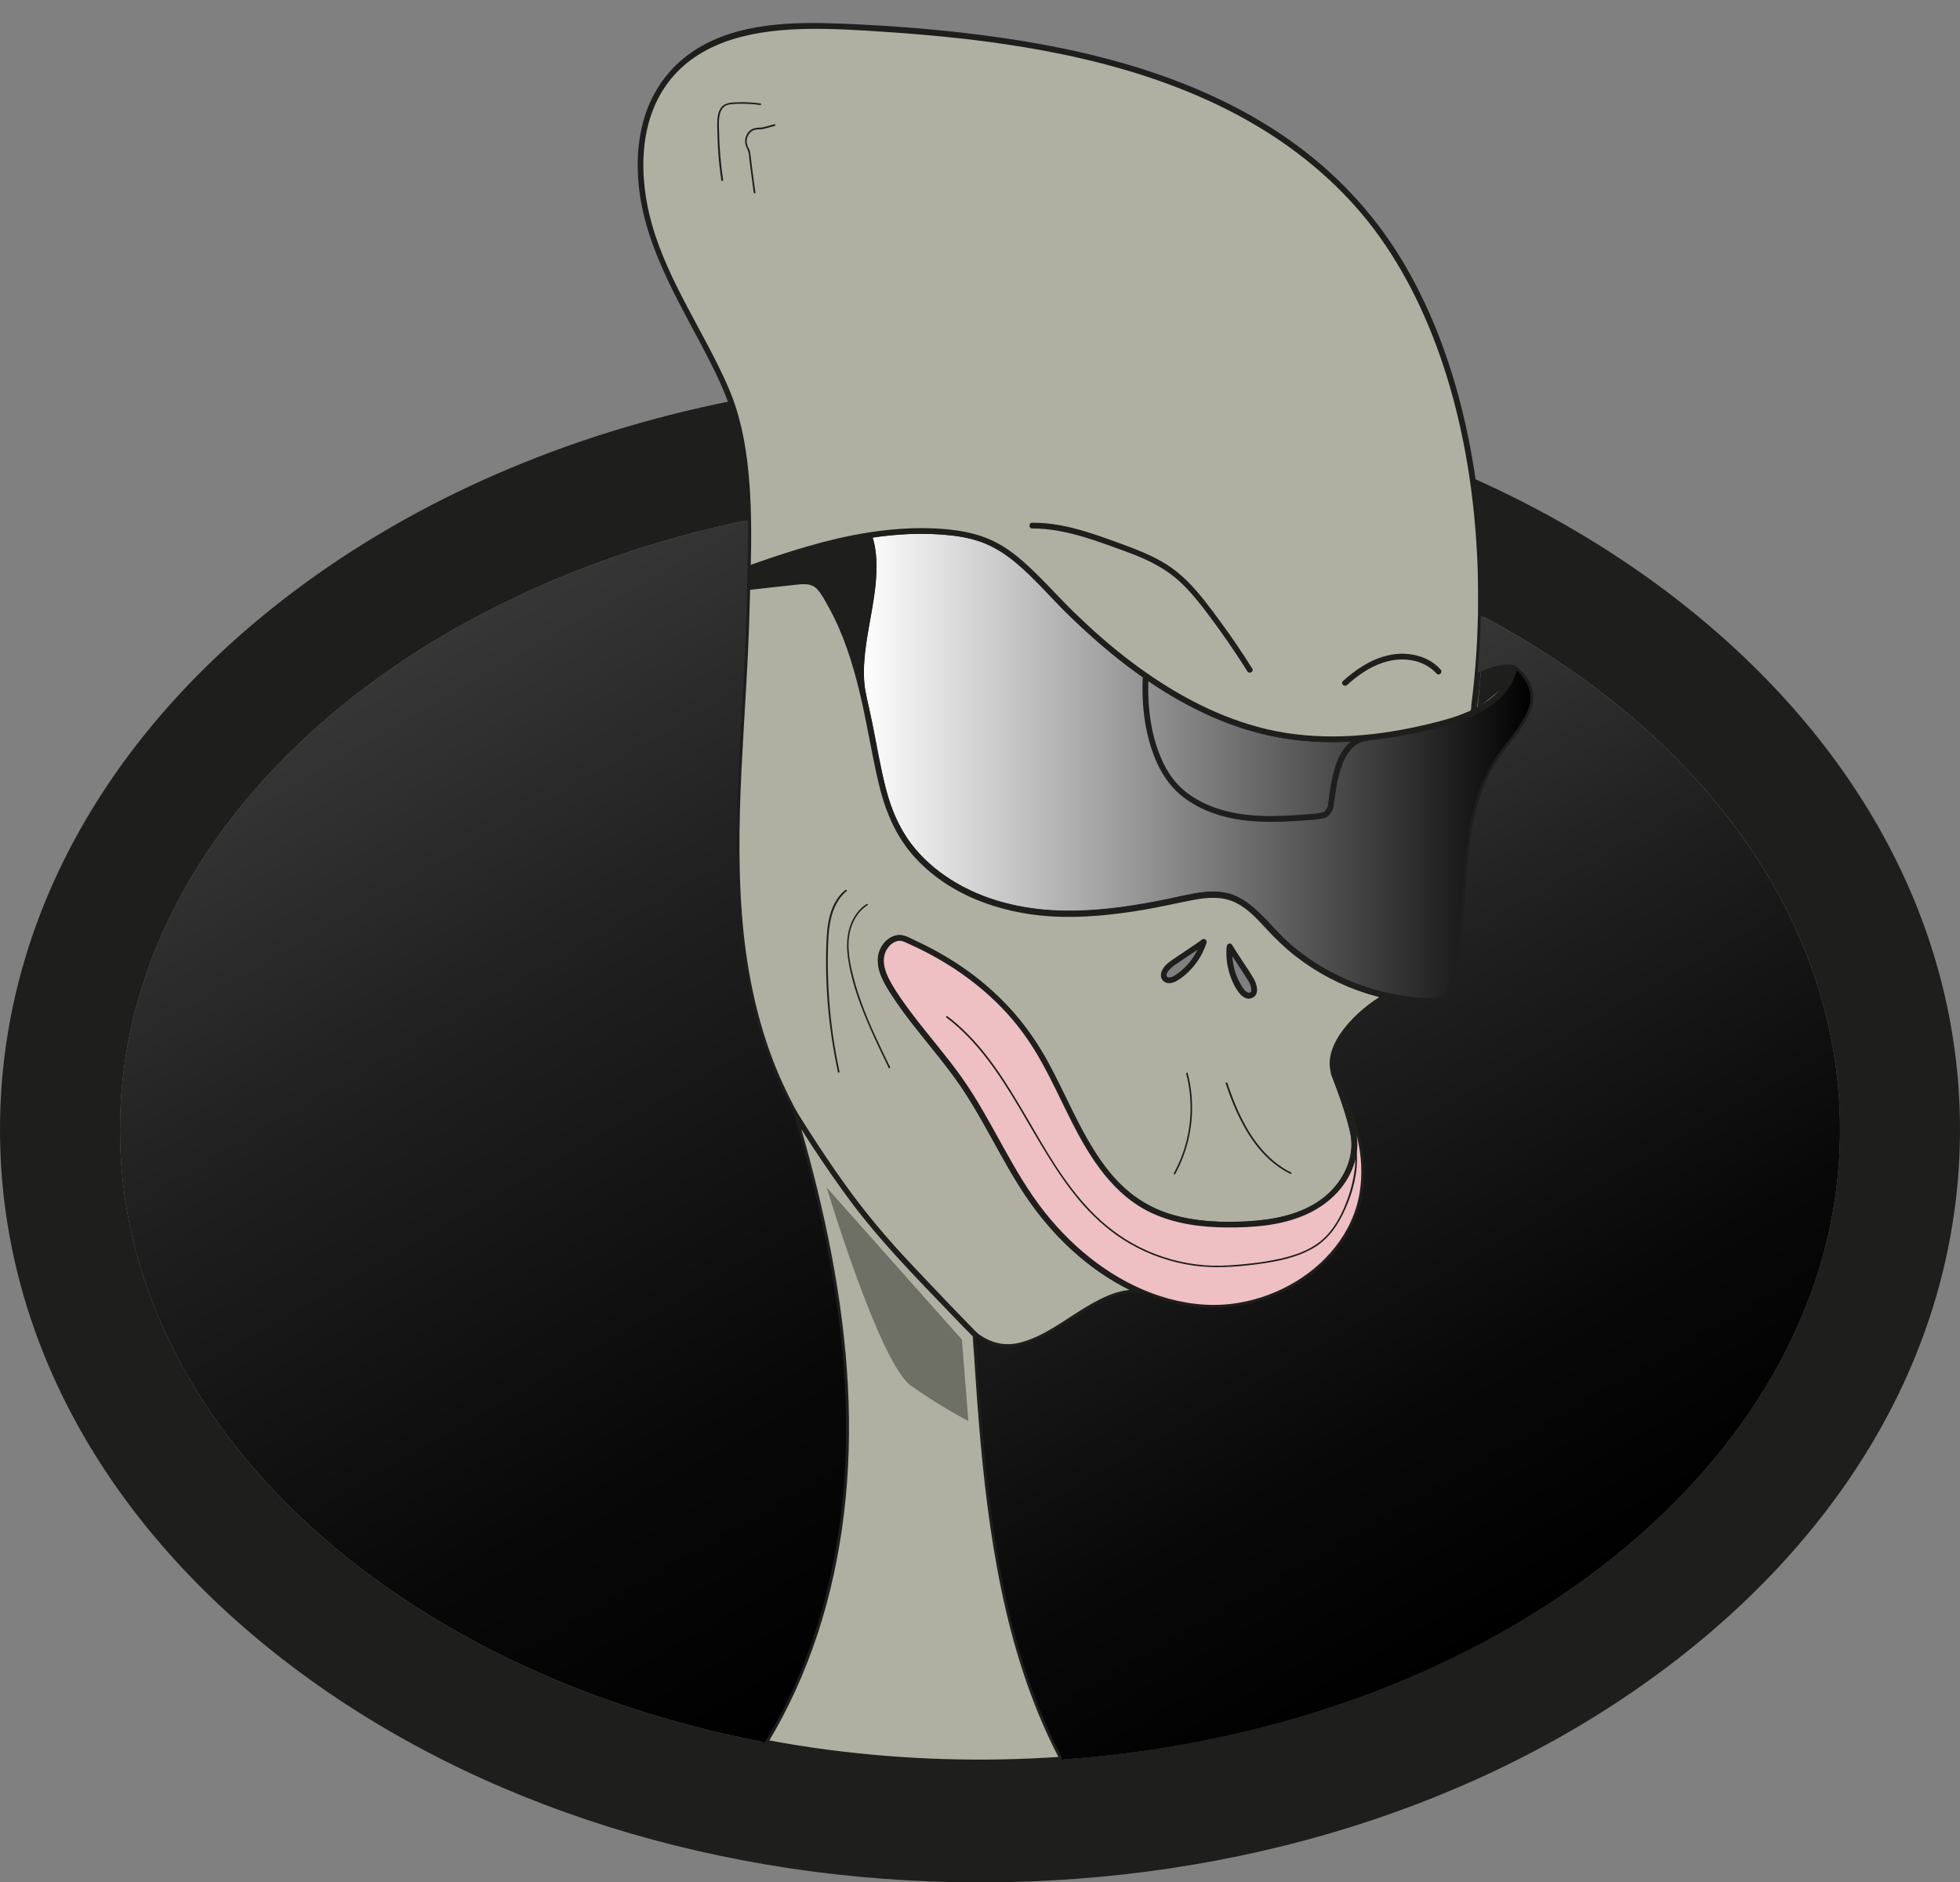 <?xml version="1.0" encoding="utf-8"?>
<!-- Generator: Adobe Illustrator 27.0.0, SVG Export Plug-In . SVG Version: 6.00 Build 0)  -->
<svg version="1.1" id="Livello_1" xmlns="http://www.w3.org/2000/svg" xmlns:xlink="http://www.w3.org/1999/xlink" x="0px" y="0px"
	 viewBox="0 0 1700.8 1633.1" style="enable-background:new 0 0 1700.8 1633.1;" xml:space="preserve">
<rect x="0" y="0" width="1700.8" height="1633.1" fill="#808080" stroke="none"/>
<style type="text/css">
	.st0{fill:url(#SVGID_1_);}
	.st1{fill:#1E1E1C;}
	.st2{fill:#AFB0A1;}
	.st3{fill:#EEBFC3;}
	.st4{fill:#6E7066;}
	.st5{fill:url(#SVGID_00000095300139615272100440000005344242076740377249_);}
	.st6{fill:url(#SVGID_00000049908344419853346540000002707145541435551134_);}
</style>
<g>
	<linearGradient id="SVGID_1_" gradientUnits="userSpaceOnUse" x1="747.07" y1="664.511" x2="1330.619" y2="664.511">
		<stop  offset="0" style="stop-color:#FFFFFF"/>
		<stop  offset="1" style="stop-color:#000000"/>
	</linearGradient>
	<path class="st0" d="M1327.9,617.9c-6.8,15.6-19.3,27.8-28.7,41.9c-37,56.3-19.2,132.4-40.4,196.3c-1.3,3.9-2.9,7.9-6.3,10.2
		c-3,1.9-6.8,2.1-10.3,2c-13.1-0.1-26.1-1.7-38.8-4.5c-36.7-8.1-71-27-97.1-54c-11.9-12.3-23-26.8-39.4-31.8
		c-13.5-4.1-27.9-1-41.7,2c-45.1,9.7-91.7,17.2-137.2,9.5c-45.5-7.7-90.2-32.9-110.8-74.2c-8.4-16.8-12.5-35.4-16.2-53.8
		c-3.7-18.7-7.2-37.7-11.5-56.3c0-0.2-0.1-0.5-0.2-0.7c-10.4-42.7,18.9-98.5,4.7-140v0c21.5-3.4,43.1-4.7,64.9-2.9
		c12.7,1,25.4,3.1,37.1,8c23,9.6,40.3,28.9,57.6,46.9c24.5,25.5,51.3,49.8,80.5,70c39.4,27.4,82.9,47.5,130.2,53.4
		c41.8,5.2,84.3-1.1,125.1-11.5c9.5-2.4,19.5-5.7,28.8-10.1c18.3-8.6,33.5-21.6,36.1-40.9C1328.4,586.9,1334.7,602.4,1327.9,617.9z"
		/>
	<g>
		<path class="st1" d="M1325.7,616.6c-7.2,16.1-20,28.4-29.4,43.1c-8.5,13.3-14.3,28.3-18.1,43.6c-7.9,31.9-8,65-11.2,97.5
			c-1.6,16.5-4.1,33-8.8,48.9c-1.1,3.9-2.1,8.2-4.3,11.6c-2.5,3.9-6.5,4.5-10.8,4.5c-10.1,0-20.3-0.9-30.3-2.7
			c-33.8-5.9-66-20.8-92-43.1c-12.4-10.6-22.2-23.9-34.8-34.2c-6.2-5-13.2-9.2-21-11c-9.1-2.2-18.5-1.4-27.6,0.1
			c-9.6,1.6-19.1,4-28.7,5.9c-9.9,2-19.8,3.7-29.8,5.2c-19.6,2.9-39.5,4.5-59.3,3.9c-33.4-1-66.6-9.1-95-27.2
			c-13-8.3-24.8-18.7-34.1-31c-10.6-14-17.2-30.2-21.6-47.1c-4.9-18.8-8-38.1-11.9-57.1c-1.9-9.2-4.2-18.2-5.9-27.4
			c-1.4-7.4-1.6-15-1.3-22.5c1.4-31.3,12.6-61.9,10.6-93.4c-0.2-3.4-0.6-6.7-1.2-10c-0.3-1.7-0.7-3.4-1.1-5.1
			c-0.3-1.3-1.5-3.5-1.5-4.8c-0.6,0.8-1.2,1.6-1.8,2.4c22.8-3.6,46-4.8,69-2.4c11.1,1.1,22.2,3.4,32.4,7.8c9,3.9,17.2,9.4,24.7,15.6
			c15.8,13,29.1,28.7,43.6,43.1c15.5,15.3,31.7,29.8,48.8,43.2c32.5,25.3,68.5,46.7,108,58.9c42.1,13,86,13.5,129.2,6.2
			c21.6-3.6,43.9-8.1,64.2-16.7c15.7-6.7,31.7-16.8,38.8-33c1.6-3.7,2.7-7.6,3.3-11.6c-1.2,0.5-2.4,1-3.7,1.5
			C1325.2,588,1331.8,602.4,1325.7,616.6c-1.2,2.9,3.1,5.5,4.3,2.5c3.3-7.8,4.2-16.3,1.3-24.4c-2.9-8.2-8.7-14.7-15.7-19.6
			c-1.2-0.9-3.5,0-3.7,1.5c-2.5,17.6-16,29.6-31,37.4c-19.1,9.9-40.9,14.5-61.9,18.5c-43.2,8.3-87.6,9.5-130.2-2.6
			c-39.7-11.2-76.1-32-108.8-56.9c-17.1-13-33.3-27.3-48.7-42.4c-14.5-14.1-27.8-29.6-43-43c-15.1-13.3-32.1-22.8-52-26.5
			c-21.9-4.1-44.8-3.8-66.8-1.4c-5.4,0.6-10.8,1.3-16.2,2.2c-1.1,0.2-1.8,1.4-1.8,2.4c0,1.3,0.8,2.9,1.2,4.2
			c0.5,1.8,0.9,3.6,1.3,5.5c0.7,3.7,1.1,7.4,1.3,11.1c0.4,7.8,0,15.7-0.9,23.5c-1.8,16.2-5.3,32.2-7.6,48.3
			c-2.2,15.1-3.5,30.7-0.4,45.8c4.1,19.4,8.1,38.8,12,58.3c3.7,18.8,7.8,37.7,16.4,55c6.8,13.8,16.5,26.1,27.9,36.4
			c23.2,20.9,53.2,34,83.8,39.3c39.8,6.9,80.3,2.3,119.6-5.3c9.8-1.9,19.5-4.2,29.3-6c9.7-1.9,20-3,29.7-0.3
			c16.3,4.5,27.2,18.9,38.4,30.5c23.5,24.6,53.6,42.7,86.3,52.3c8.9,2.6,18,4.6,27.1,5.9c9.4,1.3,19.3,2.6,28.8,1.9
			c3.8-0.3,7.4-1.3,10.2-4c2.7-2.7,4.1-6.4,5.3-9.9c2.7-8,4.7-16.2,6.3-24.5c6.4-33.1,6.1-66.9,10.4-100.2
			c2.1-16.2,5.4-32.3,11.3-47.6c3-7.8,6.8-15.3,11.3-22.3c4.8-7.4,10.4-14.2,15.7-21.2c5.2-6.9,10.1-14,13.7-21.9
			C1331.3,616.2,1327,613.7,1325.7,616.6z"/>
	</g>
</g>
<g>
	<g>
		<path class="st1" d="M991.7,586.4c-1.2,21.7,1,44.2,8.1,64.9c3.5,10.2,8.3,19.9,15,28.4c7.2,9.2,17,16.3,27.5,21.4
			c25.3,12.3,53.9,13,81.5,11.2c6.4-0.4,13-0.7,19.4-1.5c2.2-0.3,4.6-0.6,6.7-1.3c2.3-0.7,3.6-2.4,4.9-4.3c1.3-1.7,2.1-3.4,2.4-5.5
			c0.1-0.8,0.2-1.5,0.3-2.3c0.1-0.6,0.2-1.2,0.2-1.8c0-0.1,0-0.3,0.1-0.4c0-0.1,0-0.3,0.1-0.4c0,0.3,0,0.3,0,0
			c0.5-3.8,1.1-7.7,1.7-11.5c1.4-8.1,3.4-16.6,6.8-23.8c1.7-3.5,3.7-6.8,6.1-9.5c2.5-2.7,5.5-4.9,8.6-6.1c1.7-0.6,3.9-1.1,5.3-1.3
			c1.3-0.2,2.5-1,2.5-2.5c0-1.2-1.2-2.7-2.5-2.5c-4.1,0.5-8.1,1.7-11.7,4c-3.4,2.2-6.2,5.1-8.6,8.3c-4.9,6.7-7.6,14.9-9.5,22.8
			c-1,4-1.7,8-2.4,12.1c-0.3,1.9-0.6,3.8-0.8,5.7c-0.1,0.8-0.2,1.7-0.3,2.5c-0.1,0.6-0.2,1.2-0.2,1.8c0,0.1,0,0.3-0.1,0.4
			c0,0.1,0,0.3-0.1,0.4c0-0.3,0-0.3,0,0c-0.2,1.4-0.2,3.1-0.7,4.5c0.2-0.4-0.2,0.4-0.2,0.4c-0.1,0.3-0.3,0.5-0.5,0.8
			c-0.3,0.5-0.6,0.9-0.9,1.4c-0.3,0.4-0.6,0.8-1,1.2c-0.1,0.1-0.2,0.3-0.4,0.4c-0.2,0.2-0.9,0.6-0.2,0.2c-0.1,0.1-0.6,0.3,0,0
			c-0.1,0.1-0.3,0.1-0.4,0.1c-0.5,0.1-1,0.3-1.5,0.4c-1.1,0.2-2.1,0.4-3.2,0.6c-0.8,0.1-1.1,0.2-2.1,0.3c-1.7,0.2-3.5,0.3-5.2,0.4
			c-27.5,2.2-56,3.7-82.4-5.7c-11.2-4-21.9-10-30.4-18.4c-7.2-7.1-12.5-16-16.4-25.4c-8.3-19.7-11.2-41.8-10.8-63.1
			c0-2.5,0.1-4.9,0.3-7.4C996.9,583.2,991.9,583.2,991.7,586.4L991.7,586.4z"/>
	</g>
</g>
<g>
	<path class="st1" d="M749.4,604.4c-7.3-31.6-17-62.3-34.3-89.4c-2.3-3.7-5-7.5-8.9-9.5c-4.4-2.2-9.5-1.7-14.4-1.1
		c-14.5,1.6-28.9,3.2-43.4,4.8c0.2-5.2,0.4-10.4,0.5-15.6c34.4-12.3,69.5-23.6,105.2-29.2C768.3,505.9,738.9,561.7,749.4,604.4z"/>
	<g>
		<path class="st1" d="M751.8,603.7c-4.9-21.4-11-42.5-19.9-62.6c-4.4-9.8-9.4-19.4-15.2-28.4c-2.9-4.4-6.3-8.5-11.4-10.2
			c-5.2-1.8-10.9-0.9-16.2-0.3c-13.5,1.5-27.1,3-40.6,4.5c0.8,0.8,1.7,1.7,2.5,2.5c0.2-5.2,0.4-10.4,0.5-15.6
			c-0.6,0.8-1.2,1.6-1.8,2.4c26.8-9.6,53.9-18.5,81.7-24.7c7.8-1.7,15.6-3.2,23.5-4.5c-1-0.6-2.1-1.2-3.1-1.7
			c5.8,17,4.2,35.5,1.6,52.9c-2.8,19-7.2,37.9-8.4,57.1c-0.6,10-0.2,20.2,2.1,30C747.7,608.2,752.5,606.9,751.8,603.7
			c-4.2-17.6-1.7-36.2,1.1-53.8c3.1-18.8,7.3-37.7,7.6-56.8c0.2-9.9-0.9-19.9-4.1-29.3c-0.5-1.4-1.7-2-3.1-1.7
			c-28.1,4.4-55.4,12.3-82.3,21.3c-7.6,2.6-15.2,5.2-22.8,7.9c-1.1,0.4-1.8,1.2-1.8,2.4c-0.1,5.2-0.3,10.4-0.5,15.6
			c0,1.2,1.2,2.6,2.5,2.5c11.7-1.3,23.5-2.6,35.2-3.9c5.4-0.6,10.9-1.7,16.3-1.3c4.9,0.3,8.4,3.1,11.2,7.1
			c5.9,8.5,10.8,17.9,15.1,27.3c4.4,9.6,8.1,19.4,11.3,29.4c3.7,11.4,6.7,23.1,9.4,34.8C747.7,608.2,752.5,606.9,751.8,603.7z"/>
	</g>
</g>
<g>
	<path class="st2" d="M1285,533.9c-0.4,16.8-1.3,33.5-2.8,49.8c-1,11.7-2.3,23.1-3.9,34.4c-9.3,4.4-19.3,7.7-28.8,10.1
		c-40.8,10.5-83.3,16.7-125.1,11.5c-47.4-5.9-90.8-26-130.2-53.4c-29.2-20.2-56-44.6-80.5-70c-17.3-18-34.5-37.3-57.6-46.9
		c-11.7-4.9-24.5-7-37.1-8c-21.8-1.8-43.5-0.5-64.9,2.9v0c-35.7,5.6-70.8,16.9-105.2,29.2c0.4-14.1,0.6-28.4,0.3-42.4
		c-0.6-37.7-4.4-74.1-15-103.2c-0.8-2.3-1.7-4.5-2.6-6.7c-19.5-46.3-48.9-88.4-65.1-136C550.2,157.7,550,99.8,583.9,62.7
		c37.1-40.6,99.4-42.1,154.3-39.3c152.5,7.7,317,31.6,425.6,138.9c64.2,63.5,99.7,156,113.9,252.5
		C1283.5,454.4,1285.8,494.7,1285,533.9z"/>
	<g>
		<path class="st1" d="M1282.5,533.9c-0.5,23.1-2,46.2-4.7,69.2c-0.3,2.7-0.7,5.5-1,8.2c-0.1,1.1-0.1,4-0.6,4.8
			c-0.6,0.9-1.8,1.1-2.7,1.5c-5.5,2.4-11.2,4.4-17,6.1c-10.8,3.2-21.9,5.7-33,8c-43.8,8.9-88.8,10.7-132.2-1.1
			c-40-10.9-76.7-31.6-109.6-56.4c-17.4-13.1-33.8-27.6-49.5-42.8c-14.8-14.4-28.3-30.1-43.8-43.8c-7.8-6.9-16.3-13.2-25.6-17.8
			c-10.5-5.2-21.8-8.1-33.3-9.7c-25.2-3.4-51-2-76.1,1.9c-1.1,0.2-1.8,1.4-1.8,2.4c0,0,0,0,0,0c0.6-0.8,1.2-1.6,1.8-2.4
			c-36,5.7-70.9,17-105.2,29.2c1.1,0.8,2.1,1.6,3.2,2.4c0.8-28.3,0.8-56.7-2-84.9c-2.5-24.8-7.3-49.2-17.2-72.2
			c-20.7-47.7-52-91.2-66.4-141.6c-11.8-41.3-12.1-91.6,16.4-126.4c28.6-34.9,75.7-42.7,118.3-43.4c22.3-0.4,44.6,1,66.8,2.5
			c23.2,1.5,46.4,3.5,69.5,6.1c46,5.3,91.9,13.2,136.4,26c43.6,12.5,85.9,29.8,124.5,53.8c38.8,24.2,73.3,55.1,99.8,92.4
			c27.7,39,47.1,83.3,60.5,129.1c14.8,51,22.3,104,24.2,157.1C1282.6,506,1282.7,520,1282.5,533.9c-0.1,3.2,4.9,3.2,5,0
			c1.1-55.7-3.7-111.7-15.9-166.1c-10.7-47.5-27.2-94.1-51.6-136.3c-23.4-40.4-54.4-75.2-91.7-103.2c-36.5-27.5-77.8-47.9-120.8-63
			c-44.3-15.5-90.3-25.5-136.7-32.3c-46.5-6.8-93.6-10.6-140.5-12.5c-42.7-1.7-90.4-0.9-127.5,23.1c-18.1,11.7-31.9,28.5-40.1,48.4
			c-8.3,20.4-10.5,43.1-8.8,65c4,50.9,29.9,95.5,53.3,139.7c12.2,23.1,24.5,46.5,30.7,72.1c6.5,26.7,8.4,54.3,8.9,81.7
			c0.3,14.4,0.1,28.7-0.3,43.1c0,1.5,1.6,3,3.2,2.4c34.3-12.2,69.1-23.5,105.2-29.2c1.1-0.2,1.8-1.4,1.8-2.4c0,0,0,0,0,0
			c-0.6,0.8-1.2,1.6-1.8,2.4c23.2-3.6,46.8-4.9,70.2-2.3c11.2,1.2,22.4,3.6,32.7,8.3c9.1,4.2,17.4,9.9,25,16.4
			c15.8,13.4,29.3,29.4,44.1,43.9c15.7,15.4,32.3,30,49.7,43.4c33,25.3,69.8,46.4,109.9,57.9c42.8,12.3,87.4,11.6,130.9,3.5
			c11.5-2.1,22.9-4.7,34.2-7.6c5.3-1.4,10.6-3,15.8-4.9c2.4-0.9,4.8-1.8,7.2-2.8c1.8-0.8,5-1.5,6.1-3.2c1-1.6,0.8-4.9,1.1-6.7
			c0.4-3,0.8-5.9,1.1-8.9c0.7-5.8,1.3-11.5,1.8-17.3c1.1-11.7,1.9-23.4,2.4-35.1c0.3-5.8,0.4-11.6,0.6-17.5
			C1287.5,530.7,1282.5,530.7,1282.5,533.9z"/>
	</g>
</g>
<g>
	<g>
		<path class="st2" d="M1203.3,863.9c-36.7-8.1-71-27-97.1-54c-11.9-12.3-23-26.8-39.4-31.8c-13.5-4.1-27.9-1-41.7,2
			c-45.1,9.7-91.7,17.2-137.2,9.5c-45.5-7.7-90.2-32.9-110.8-74.2c-8.4-16.8-12.5-35.4-16.2-53.8c-3.7-18.7-7.2-37.7-11.5-56.3
			c0-0.2-0.1-0.5-0.2-0.7c-7.3-31.6-17-62.3-34.3-89.4c-2.3-3.7-5-7.5-8.9-9.5c-4.4-2.2-9.5-1.7-14.4-1.1
			c-14.5,1.6-28.9,3.2-43.4,4.8c-0.1,2.7-0.2,5.4-0.3,8c-2,129.9-25.7,260.6,13,382.9c7.1,22.5,16.5,43.9,27.6,64.5
			c0.1,0.2,0.2,0.4,0.3,0.6c17.8,32.9,40.1,63.7,64.5,93c0.1,0.1,0.2,0.2,0.3,0.4c0.1,0.1,0.1,0.2,0.2,0.3c0.2,0.2,0.3,0.4,0.5,0.6
			c4,4.8,8.1,9.6,12.2,14.4c0.5,0.6,1.1,1.2,1.6,1.8c20.1,23.1,41.1,45.4,62,67.4c5.1,5.4,10.4,10.9,16.3,15.3
			c0.1,0.1,0.1,0.1,0.1,0.1v0c5,3.9,10.6,7,16.7,8.8c42.9,12,91.3-59.3,133-43.9c-41.2-15.9-76.9-47.4-102.2-84.2
			c-21.7-31.6-37.2-67.3-58.9-98.9c-19.5-28.4-43.9-53.3-62-82.6c-5-8.1-9.7-17.2-8.9-26.7c0.8-9.2,8.8-18.2,17.7-17.3
			c0.7,0.1,1.4,0.3,2.1,0.6c47.4,20,89.3,52.1,115.9,96.1c29,47.9,44.8,108.9,93.6,136.3c24,13.5,52.5,16.3,80,15.6
			c24.5-0.6,50-4.1,70.6-17.3c18.4-11.8,32-33.1,30.9-54.6c-0.1-2.6-0.5-5.2-1.1-7.8c-4.7-20.6-8.3-29.3-16.7-51.4
			C1149.2,906.1,1180.4,877.1,1203.3,863.9z M1021.3,848c-3.1,2.1-7.6,3.7-10.2,1.1c-3.5-3.6,0.8-9.3,4.9-12.3
			c8.2-6,20.4-13.7,28.6-19.7C1040.7,829.7,1032.3,840.8,1021.3,848z M1085.5,863.4c-3.4,1.4-6.9-1.8-8.9-4.9
			c-7.3-10.9-10.7-24.5-9.4-37.6c5.2,8.7,13.4,20.6,18.7,29.3C1088.4,854.5,1090.2,861.5,1085.5,863.4z"/>
	</g>
	<g>
		<path class="st1" d="M1084.8,861c-3.2,1.2-5.9-3.3-7.3-5.5c-2.1-3.4-3.8-7-5.1-10.7c-2.7-7.7-3.6-15.8-2.8-23.8
			c-1.6,0.4-3.1,0.8-4.7,1.3c3.5,5.9,7.4,11.7,11.2,17.5c1.9,2.9,3.8,5.8,5.6,8.7c1.5,2.3,3,4.6,3.7,7.3c0.2,0.7,0.4,1.4,0.4,1.9
			c0,0.3,0,0.7,0,1c0,0.1-0.1,0.9,0,0.6c-0.1,0.3-0.1,0.6-0.2,0.9c0,0-0.2,0.4-0.2,0.4c-0.2,0.3-0.5,0.5-1.2,0.8
			c-1.2,0.5-1.5,2.4-0.9,3.4c0.7,1.3,2.2,1.4,3.4,0.9c6.5-2.8,4-11.7,1.4-16.3c-3.7-6.5-8.1-12.7-12.2-19c-2.3-3.5-4.5-7-6.7-10.6
			c-1.4-2.3-4.4-1.1-4.7,1.3c-0.7,7.1-0.1,14.4,1.8,21.3c1.8,6.8,4.9,14,9.4,19.5c2.4,3,6.4,5.6,10.3,4.1c1.3-0.5,2.1-1.7,1.7-3.1
			C1087.6,861.5,1086.1,860.5,1084.8,861z"/>
		<path class="st1" d="M1020,845.9c-1.8,1.2-5.9,3.5-7.5,1.1c-0.2-0.4-0.3-0.7-0.2-1.3c0-0.4,0.3-1.1,0.5-1.7c0.8-1.6,2-2.9,3.3-4.1
			c2.6-2.4,5.8-4.3,8.7-6.3c3.4-2.3,6.9-4.6,10.3-6.9c3.6-2.4,7.3-4.9,10.8-7.5c-1.2-0.9-2.4-1.9-3.7-2.8
			C1038.4,828.4,1030.5,839,1020,845.9c-2.7,1.8-0.2,6.1,2.5,4.3c11.6-7.6,20.3-19.2,24.5-32.4c0.6-2-1.9-4.1-3.7-2.8
			c-7.4,5.4-15.2,10.3-22.7,15.5c-3.5,2.4-7.4,4.7-10.1,8.1c-2.7,3.3-4.7,8.2-1.5,11.9c3.6,4.2,9.6,2.3,13.5-0.3
			C1025.2,848.4,1022.7,844.1,1020,845.9z"/>
		<path class="st1" d="M1204,861.5c-23.4-5.3-45.8-14.8-65.8-28.1c-9.9-6.6-19.1-14.2-27.5-22.5c-8-7.9-15.1-16.8-23.8-24
			c-8.9-7.4-18.9-12.4-30.6-13.1c-13.3-0.8-26.5,2.9-39.3,5.6c-27.6,5.7-55.6,10.4-83.9,10.9c-46.7,0.9-95.6-10.9-130.1-44.2
			c-17.3-16.7-27.9-37.4-34-60.5c-7-26.5-10.5-53.7-16.9-80.4c-5.9-24.6-12.8-49.1-24-71.9c-2.8-5.8-5.9-11.4-9.3-16.9
			c-2.8-4.6-5.8-9.6-10.5-12.4c-5.2-3.1-11.4-2.5-17.2-1.9c-7.2,0.8-14.5,1.6-21.7,2.4c-7,0.8-14,1.6-21,2.3c-1.4,0.2-2.4,1-2.5,2.5
			c-0.9,23.7-1.4,47.4-2.6,71.1c-1.2,23.7-2.8,47.4-4,71.1c-2.5,47-4.2,94.2-0.5,141.1c3.6,46,12.2,92.1,29.7,135
			c17.3,42.3,42.4,80.9,70.6,116.6c14.2,18,29.2,35.4,44.6,52.5c16.3,18,32.7,36,49.8,53.2c3.6,3.7,7.9,6.7,11.5,10.4
			c-0.2-0.6-0.5-1.2-0.7-1.8c0,2.5,4.5,4.6,6.3,5.7c3.3,2.1,6.9,3.8,10.7,5c4.8,1.6,9.9,2.2,15,1.9c10.1-0.6,19.7-4.4,28.7-8.9
			c20.2-10.2,37.9-25.4,59.1-34c10.2-4.1,21.2-6.2,31.9-2.4c3.1,1.1,4.3-3.7,1.3-4.8c-34-13.2-63.4-36.6-86.6-64.4
			c-25.7-30.8-42-67.7-62.9-101.8c-10.5-17.2-22.8-33.2-35.4-48.9c-12.6-15.7-25.5-31.3-36.2-48.4c-5.1-8.1-11-18.1-8.9-28.1
			c0.9-4.2,3.3-8.2,6.8-10.7c4.1-3,7.9-2.6,12.4-0.7c16.3,7.1,31.9,15.7,46.6,25.8c29,20,52.9,45.9,70.1,76.6
			c15.9,28.4,27.7,59.1,45.9,86.2c8.6,12.8,18.6,24.6,30.9,34c14.3,11,31,17.8,48.6,21.2c19,3.7,38.7,4,57.9,2.6
			c18.6-1.3,37.5-4.9,54-13.9c15.1-8.2,27.5-21.4,33.7-37.5c3.1-7.9,4.4-16.7,3.5-25.1c-0.9-8.4-3.5-16.9-6-25
			c-2.3-7.5-5-14.8-7.8-22.1c-3-7.8-6.2-14.9-4.6-23.4c2.9-15.4,15.1-28.2,26.6-38c5.9-5,12.2-9.4,18.8-13.3
			c2.8-1.6,0.3-5.9-2.5-4.3c-13.7,8-26.5,18.4-36.2,31c-8.8,11.3-15.6,26.1-10.3,40.4c6,16,11.9,31.8,15.8,48.5
			c4.3,18.4-2.6,36.8-15.3,50.4c-13.3,14.2-31.9,21.5-50.7,24.9c-19.3,3.6-39.7,3.9-59.3,2.2c-19.6-1.8-39.2-6.8-55.9-17.4
			c-13.5-8.6-24.7-20.4-34-33.5c-19.2-27-31.1-58.1-46.9-87c-16.9-31-40.1-57.4-68.7-78.2c-14.5-10.5-30.1-19.5-46.4-27
			c-3.7-1.7-7.9-4.3-12-4.7c-3.8-0.4-7.6,0.9-10.7,3c-6.7,4.6-10.1,12.7-9.6,20.7c0.6,9.8,5.7,18.5,10.8,26.5
			c5.4,8.5,11.4,16.7,17.5,24.7c12.4,16.2,25.8,31.6,37.8,48.1c24.5,33.7,40.7,72.4,64.4,106.6c20.8,30,47.8,56.3,79.9,74
			c7.6,4.2,15.4,7.8,23.5,11c0.4-1.6,0.9-3.2,1.3-4.8c-19.3-6.9-39.2,3.4-55.4,13.1c-18.2,10.9-36.1,25.4-57,30.6
			c-13.5,3.3-25.7,0-36.7-8.3c0.4,0.7,0.8,1.4,1.2,2.2c0-1.7-1.6-2.5-2.7-3.4c-2.1-1.7-4.2-3.6-6.2-5.5c-4.2-4.1-8.2-8.4-12.3-12.6
			c-8.3-8.7-16.5-17.5-24.7-26.3c-16.3-17.5-32.4-35.2-47.5-53.7c-28.9-35.1-55.5-72.2-74.9-113.4c-20.1-42.5-30.9-88.6-35.8-135.1
			c-4.8-46.5-4-93.5-1.8-140.1c2.3-47.4,6-94.8,7.1-142.3c0.1-5.6,0.3-11.2,0.5-16.9c-0.8,0.8-1.7,1.7-2.5,2.5
			c14.5-1.6,28.9-3.3,43.4-4.8c6.4-0.7,12.7-1,17.3,4.1c4.1,4.5,7.1,10.5,10.1,15.9c12.5,22.6,20.3,47.4,26.4,72.4
			c6.4,26.2,10.4,53,16.6,79.3c5.4,23.2,14.1,45,29.9,63.1c29.8,34,75.1,50.2,119.3,53c27.7,1.7,55.6-1.3,82.9-6
			c13.6-2.4,27-5.5,40.5-8.1c12.8-2.5,26.4-3.6,38.3,2.7c10.2,5.3,18,14,25.7,22.3c7.9,8.5,16.2,16.6,25.4,23.7
			c18.5,14.4,39.4,25.4,61.7,32.4c5.5,1.7,11.1,3.2,16.7,4.5C1205.8,867,1207.1,862.2,1204,861.5z"/>
	</g>
</g>
<g>
	<path class="st3" d="M1182.2,1035.8c-10,60.8-75.3,102.4-136.9,98.6c-16.8-1-33.1-4.8-48.6-10.8c-0.1,0-0.1,0-0.2-0.1
		c-41.2-15.9-76.9-47.4-102.2-84.2c-21.7-31.6-37.2-67.3-58.9-98.9c-19.5-28.4-43.9-53.3-62-82.6c-5-8.1-9.7-17.2-8.9-26.7
		c0.8-9.2,8.8-18.2,17.7-17.3c0.7,0.1,1.4,0.3,2.1,0.6c47.4,20,89.3,52.1,115.9,96.1c29,47.9,44.8,108.9,93.6,136.3
		c24,13.5,52.5,16.3,80,15.6c24.5-0.6,50-4.1,70.6-17.3c18.4-11.8,32-33.1,30.9-54.6c-0.1-2.6-0.5-5.2-1.1-7.8
		c-4.7-20.6-8.3-29.3-16.7-51.4C1175.8,963.9,1188.3,998.9,1182.2,1035.8z"/>
	<g>
		<path class="st1" d="M1179.8,1035.1c-5.9,35-30.4,63.4-61,80c-15.5,8.4-32.6,14-50.1,16.1c-20.8,2.5-42-0.3-61.9-6.7
			c-39.8-12.9-74-39.9-99.9-72.4c-28.8-36.1-45.7-79.8-72.4-117.4c-13.4-18.9-28.8-36.3-42.7-54.7c-6.9-9.1-13.8-18.6-19.3-28.6
			c-4.8-8.8-8.6-20-2.1-29c2.4-3.4,6.4-6.3,10.7-6.2c2.4,0.1,4.7,1.5,6.9,2.4c2.4,1.1,4.8,2.2,7.2,3.3c9.2,4.4,18.1,9.2,26.8,14.6
			c17.2,10.6,33.1,23.2,47.2,37.7c13.9,14.3,25.4,30.4,35,47.9c9,16.2,16.7,33.1,25,49.6c16.4,32.5,36.7,65.5,71.1,81.1
			c20.1,9.1,42.3,12,64.1,12.1c21.8,0.2,44.5-1.4,64.9-9.5c19.1-7.5,35.6-21.1,43.8-40.3c3.9-9.2,5.7-19.3,4.3-29.3
			c-1.3-9.4-4.3-18.9-7.3-28c-3.1-9.2-6.6-18.3-10.1-27.3c-1.5,0.6-3,1.3-4.6,1.9c13.5,24.2,24.6,50.8,25.8,78.8
			C1181.5,1019.3,1181.1,1027.3,1179.8,1035.1c-0.5,3.1,4.3,4.5,4.8,1.3c4.7-28.9-1.8-57.5-13.6-83.9c-3.4-7.7-7.3-15.2-11.4-22.5
			c-1.3-2.4-5.6-0.8-4.6,1.9c3.6,9.5,7.4,19,10.5,28.7c1.4,4.2,2.6,8.5,3.8,12.8c1.4,5.3,3,10.8,3.4,16.3
			c1.2,20.2-10.4,39.4-26.4,51c-17.9,13-40.5,17.4-62.2,18.7c-22.2,1.4-45.1,0.7-66.6-5.5c-19.1-5.5-35.8-16.1-49.3-30.7
			c-12.4-13.4-21.9-29.1-30.4-45.2c-8.8-16.7-16.6-33.8-25.3-50.5c-9.2-17.6-19.8-34.2-33-49.2c-13.5-15.3-29-28.7-45.9-40.1
			c-8.4-5.7-17.1-10.9-26.1-15.6c-4.5-2.4-9.1-4.6-13.7-6.7c-4.3-2-9.3-5.1-14.1-4.7c-9.4,0.7-16.6,9.6-17.8,18.5
			c-1.5,11.3,4.4,21.9,10.2,31.1c12.5,19.8,27.7,37.6,42.2,55.8c7.2,9.1,14.3,18.4,20.8,28c6.5,9.8,12.5,19.9,18.3,30.2
			c11.7,20.7,22.6,41.9,35.8,61.7c23.1,34.7,54.5,64.9,92.2,83.1c20.4,9.8,42.6,16.1,65.3,17.2c17.9,0.9,36.1-2.1,53-8.1
			c33-11.7,62.9-35.5,77.2-68c3.4-7.8,5.9-16,7.3-24.4C1185.2,1033.3,1180.3,1031.9,1179.8,1035.1z"/>
	</g>
</g>
<g>
	<g>
		<path class="st1" d="M821.3,882.8c27.2,20.6,46.1,49.6,63.3,78.5c17.1,28.8,33.1,58.8,55.4,84.1c11.7,13.2,25.2,24.8,40.5,33.6
			c17,9.8,36,16.3,55.4,19c18.1,2.5,36.3,1.2,54.3-1.1c17-2.2,34.7-5.5,49.6-14.2c13.2-7.7,21.8-20.5,27.8-34.3
			c6.6-14.8,10.8-31.5,9.8-47.8c-0.2-3.5-0.7-6.9-1.5-10.3c-0.2-0.9-1.6-0.5-1.4,0.4c3.6,15.5,0.6,32.4-4.4,47.3
			c-4.8,14-12.1,28.9-23.8,38.5c-13.1,10.8-31,15.1-47.4,17.8c-8.5,1.4-17.1,2.3-25.7,3c-9.3,0.8-18.5,1.1-27.8,0.4
			c-19.6-1.5-38.9-6.9-56.5-15.7c-16.1-8.1-30.5-19.1-42.9-32.1c-23.1-24.1-39.4-53.7-56.1-82.3c-16.6-28.2-34-56.8-58.9-78.7
			c-2.9-2.6-6-5.1-9.1-7.4C821.3,881,820.6,882.2,821.3,882.8L821.3,882.8z"/>
	</g>
</g>
<g>
	<g>
		<path class="st1" d="M627.5,156.2c-2-13.5-3.2-27.2-3.5-40.9c-0.1-5.6-0.7-11.6,0.9-17c0.6-2.2,1.7-4.3,3.5-5.7
			c2.5-2,5.7-2.2,8.7-2.4c7.6-0.4,15.2-0.1,22.7,0.9c0.9,0.1,0.9-1.3,0-1.4c-7.1-0.9-14.3-1.3-21.5-0.9c-3,0.1-6.2,0.3-9,1.6
			c-2.1,1-3.8,2.8-4.8,5c-2.4,4.8-2.1,10.4-2.1,15.6c0.1,7.2,0.4,14.4,0.9,21.6c0.6,8.1,1.5,16.1,2.7,24.1
			C626.3,157.4,627.7,157.1,627.5,156.2L627.5,156.2z"/>
	</g>
</g>
<g>
	<g>
		<path class="st1" d="M655.5,167.2c-0.8-6-1.6-12-2.4-18c-0.3-2.6-0.7-5.3-1-7.9c-0.4-3.2-0.7-6.5-1.3-9.8
			c-0.2-1.4-1.1-2.6-1.7-3.9c-1-2.3-1.5-4.8-0.9-7.3c0.7-2.9,2.5-5.8,5.3-7.1c1.9-0.9,4-1,6.1-1c2.2,0,4.1-0.6,6.2-1.2
			c2.2-0.6,4.4-1.2,6.6-1.8c0.9-0.2,0.5-1.6-0.4-1.4c-2.1,0.6-4.3,1.1-6.4,1.7c-1.9,0.5-3.8,1.2-5.8,1.2c-4.8,0-9,1.1-11.5,5.5
			c-1.4,2.4-2,5.2-1.6,8c0.3,2.1,1.2,4,2.1,5.9c1.1,2.3,1.1,5.1,1.4,7.6c0.4,2.9,0.8,5.8,1.1,8.7c0.9,6.9,1.8,13.7,2.7,20.6
			C654.2,168,655.6,168.1,655.5,167.2L655.5,167.2z"/>
	</g>
</g>
<g>
	<path class="st2" d="M921.5,1524.8c0,0-0.2,0.6-0.5,1.8c-23.3,1.7-46.8,2.5-70.6,2.5c-64.5,0-127-6.1-186.8-17.4
		c44.4-72.7,66.3-158.8,70-244.2c4.5-102.8-16.1-205.3-45.6-303.9c0.1,0.1,0.4,0.6,0.7,1.1c0.1,0.2,0.2,0.4,0.3,0.6
		c6,9.7,35.3,56.6,64.5,93c0.1,0.1,0.2,0.2,0.3,0.4c0.1,0.1,0.1,0.2,0.2,0.3c0.2,0.2,0.3,0.4,0.5,0.6c4,5,8.1,9.9,12.2,14.4
		c0.5,0.6,1.1,1.2,1.6,1.8c35.6,39.4,75.8,80.2,78.3,82.8c0.1,0.1,0.1,0.1,0.1,0.1v0C854.3,1282.6,863.8,1414.7,921.5,1524.8z"/>
	<g>
		<path class="st1" d="M919.1,1524.1c-0.2,0.6-0.3,1.2-0.5,1.8c0.8-0.6,1.6-1.2,2.4-1.8c-67.3,4.7-135.1,2.7-202-6
			c-18.3-2.4-36.5-5.3-54.7-8.8c0.5,1.2,1,2.4,1.5,3.7c18.2-30,32.7-62.1,43.7-95.5c11.1-33.7,18.5-68.5,22.8-103.7
			c4.5-36.8,5.4-73.9,3.5-110.9c-2-38.2-7-76.2-14.1-113.8c-7.2-38-16.5-75.5-27.3-112.7c-1.3-4.5-2.6-9-4-13.6
			c-1.5,0.6-3,1.3-4.6,1.9c6.4,9.8,12.5,19.8,18.9,29.6c10.9,16.5,22.1,32.8,33.9,48.6c24.7,33.1,53.7,62.8,82.3,92.6
			c8,8.3,15.9,16.6,24,24.7c-0.2-0.6-0.5-1.2-0.7-1.8c0,5.8,0.7,11.8,1.1,17.6c0.4,6.2,0.8,12.4,1.2,18.6
			c0.8,12.3,1.7,24.6,2.7,36.9c2,24.9,4.4,49.8,7.6,74.6c6.3,48.7,15.5,97.2,30.8,144c8.5,26.1,19,51.5,31.7,75.9
			c1.5,2.9,5.8,0.3,4.3-2.5c-21-40.2-35.6-83.4-45.9-127.4c-10.5-44.8-16.7-90.5-21-136.2c-2.2-22.8-3.9-45.7-5.4-68.5
			c-0.4-5.7-0.7-11.4-1.1-17.1c-0.3-5.1-0.1-10.6-1-15.6c-0.3-1.5-1.3-2.4-2.4-3.4c-1.4-1.5-2.9-2.9-4.3-4.4
			c-12.1-12.4-24.1-24.8-35.9-37.4c-16.2-17.1-32.7-34.1-47.6-52.3c-24.1-29.4-45.3-61.2-65.5-93.3c-1.1-1.8-2.2-3.7-3.4-5.4
			c-1.5-2.3-5.4-0.9-4.6,1.9c10.9,36.5,20.6,73.4,28.2,110.7c7.7,37.4,13.3,75.2,16,113.3c2.7,37,2.6,74.2-1,111.1
			c-3.4,35-10,69.7-20.1,103.4c-10,33.5-23.5,66-40.8,96.5c-2.1,3.7-4.3,7.5-6.6,11.1c-0.8,1.3-0.1,3.4,1.5,3.7
			c65.8,12.4,132.8,18.2,199.7,17.4c19.5-0.2,38.9-1,58.4-2.4c1.1-0.1,2.1-0.7,2.4-1.8c0.2-0.6,0.3-1.2,0.5-1.8
			C924.8,1522.3,920,1521,919.1,1524.1z"/>
	</g>
</g>
<g>
	<g>
		<path class="st1" d="M752,784.3c-7.2,4.6-12,11.9-14.6,19.9c-3.1,9.6-2.8,20-1.1,29.9c3.4,20.8,11.2,40.8,19.6,59.9
			c4.8,10.9,10.1,21.7,15.3,32.5c0.4,0.8,1.6,0.1,1.2-0.7c-9-18.4-18-36.9-25-56.3c-3.5-9.6-6.4-19.3-8.6-29.2
			c-2.2-10.2-3.6-21-1.4-31.3c2-9.3,7-18.3,15.2-23.5C753.5,785,752.8,783.8,752,784.3L752,784.3z"/>
	</g>
</g>
<g>
	<g>
		<path class="st1" d="M733.6,772.1c-14.3,11.4-16.1,31.6-16.6,48.5c-0.7,23.5,0.4,47.1,3.4,70.4c1.7,13.1,3.9,26.1,6.7,39.1
			c0.2,0.9,1.6,0.5,1.4-0.4c-4.9-22.7-8.1-45.8-9.4-69c-0.7-11.6-0.9-23.2-0.7-34.8c0.2-9.4,0.5-18.9,2.5-28.1
			c2.1-9.5,6.2-18.6,13.9-24.8C735.3,772.5,734.3,771.5,733.6,772.1L733.6,772.1z"/>
	</g>
</g>
<g>
	<g>
		<path class="st1" d="M1029.3,931.4c5.9,22.4,4.9,46.4-2.6,68.2c-2.2,6.3-4.9,12.4-8.1,18.2c-0.4,0.8,0.8,1.5,1.2,0.7
			c11.3-20.6,16.3-44.6,14.2-68c-0.6-6.6-1.7-13.1-3.4-19.5C1030.4,930.2,1029.1,930.6,1029.3,931.4L1029.3,931.4z"/>
	</g>
</g>
<g>
	<g>
		<path class="st1" d="M1063.6,940c4.1,12.4,8.9,24.5,15.2,36c6.1,11.2,13.7,21.9,23.2,30.4c5.3,4.8,11.2,8.8,17.6,12
			c0.8,0.4,1.5-0.8,0.7-1.2c-11.3-5.6-20.8-14-28.5-23.9c-7.9-10-14-21.4-19-33.1c-2.9-6.7-5.4-13.6-7.7-20.6
			C1064.7,938.7,1063.4,939.1,1063.6,940L1063.6,940z"/>
	</g>
</g>
<path class="st4" d="M717.4,1030.3c0,0,45.8,152.7,73.2,172c27.4,19.3,49.7,30.5,49.7,30.5l-5.6-70.6L717.4,1030.3z"/>
<g>
	<g>
		<path class="st1" d="M1168.9,594.3c9-8.1,19.1-15.3,30.6-19.2c10.5-3.6,21.9-4.2,32.4-0.4c5.6,2,10.7,5.3,14.7,9.7
			c2.1,2.4,5.7-1.1,3.5-3.5c-7.9-8.9-19.7-13.3-31.4-13.7c-12.7-0.5-25.1,3.8-35.8,10.4c-6.3,3.8-12.1,8.4-17.6,13.3
			C1163,592.9,1166.5,596.4,1168.9,594.3L1168.9,594.3z"/>
	</g>
</g>
<g>
	<g>
		<path class="st1" d="M1086.6,580c-8.6-13.7-17.7-27.2-27.3-40.2c-9.1-12.4-18.3-25-29.3-35.9c-5.3-5.2-11.1-10-17.4-14
			c-6.3-4-13.1-7.4-20-10.4c-7-3-14.1-5.7-21.3-8.3c-7.5-2.7-14.9-5.4-22.5-7.9c-15.3-5-31-9-47.2-9.7c-2-0.1-3.9-0.1-5.9-0.1
			c-3.2,0-3.2,5,0,5c15.7-0.1,31.1,3.3,46.1,7.8c7.6,2.3,15,4.9,22.5,7.6c7,2.5,14.1,5.1,21.1,7.8c13.6,5.5,26.7,12.3,37.6,22.2
			c11,10,20.1,22,28.9,33.9c9.5,12.8,18.6,26,27.2,39.4c1.1,1.7,2.1,3.4,3.2,5.1C1084,585.2,1088.4,582.7,1086.6,580L1086.6,580z"/>
	</g>
</g>
<g>
	<path class="st1" d="M1700.8,980c0,177.3-90.4,343-254.6,466.6c-159.8,120.3-371.4,186.5-595.8,186.5s-436.1-66.3-595.8-186.5
		C90.4,1323,0,1157.3,0,980s90.4-343,254.6-466.6c107.1-80.7,237.6-137,379.6-165.4c10.7,29.1,14.4,65.5,15,103.2
		C335.1,516,104.1,728.5,104.1,980c0,255.3,238.1,470.5,559.5,531.6c59.7,11.3,122.3,17.4,186.8,17.4c23.8,0,47.4-0.8,70.6-2.5
		c378.5-26.2,675.7-261.3,675.7-546.6c0-183.6-123.1-346.4-311.8-446.1c0.8-39.2-1.4-79.5-7.2-119.2c60.7,27,117.3,60.1,168.5,98.6
		C1610.4,637,1700.8,802.7,1700.8,980z"/>
</g>
<linearGradient id="SVGID_00000019670358978440336320000007094781372683641791_" gradientUnits="userSpaceOnUse" x1="283.261" y1="609.791" x2="768.864" y2="1450.88">
	<stop  offset="0" style="stop-color:#363636"/>
	<stop  offset="0.321" style="stop-color:#1F1F1F"/>
	<stop  offset="0.737" style="stop-color:#080808"/>
	<stop  offset="1" style="stop-color:#000000"/>
</linearGradient>
<path style="fill:url(#SVGID_00000019670358978440336320000007094781372683641791_);" d="M733.6,1267.4
	c-3.7,85.5-25.6,171.5-70,244.2c-321.5-61.2-559.5-276.4-559.5-531.6c0-251.5,231-464,545.1-528.8c0.3,14-1,63.4-1.1,66
	c-2,129.9-25.7,260.6,13,382.9c7.1,22.5,16.5,43.9,27.6,64.5c-0.4-0.6-0.6-1-0.7-1.1C717.5,1062.1,738.1,1164.6,733.6,1267.4z"/>
<linearGradient id="SVGID_00000033347419541713314290000013596139737425872301_" gradientUnits="userSpaceOnUse" x1="978.093" y1="711.097" x2="1364.698" y2="1380.716">
	<stop  offset="0" style="stop-color:#363636"/>
	<stop  offset="0.321" style="stop-color:#1F1F1F"/>
	<stop  offset="0.737" style="stop-color:#080808"/>
	<stop  offset="1" style="stop-color:#000000"/>
</linearGradient>
<path style="fill:url(#SVGID_00000033347419541713314290000013596139737425872301_);" d="M1596.7,980
	c0,285.2-297.2,520.4-675.7,546.6c0.3-1.1,0.5-1.8,0.5-1.8c-57.7-110-67.2-242.2-74.7-366.2c5,3.9,10.6,7,16.7,8.8
	c42.9,12,91.3-59.3,133-43.9c0.1,0,0.1,0,0.2,0.1c15.5,6,31.8,9.8,48.6,10.8c61.5,3.8,126.8-37.8,136.9-98.6
	c6.1-36.8-6.4-71.9-24.7-104.5c-8.3-25.1,22.8-54.2,45.8-67.4c12.8,2.8,25.7,4.4,38.8,4.5c3.5,0,7.3-0.1,10.3-2
	c3.4-2.2,5-6.3,6.3-10.2c21.2-64,3.3-140,40.4-196.3c9.4-14.2,21.8-26.4,28.7-41.9c6.8-15.5,0.5-31-13.4-40.7c-4.2,0-8.1,0.1-12,0.5
	c-1.5,0.2-9.3,9.9-9.3,9.9l1.1-8.5c0,0-7.7,2.4-12,4.5c1.5-16.3,2.4-32.9,2.8-49.8C1473.6,633.6,1596.7,796.4,1596.7,980z"/>
<path class="st1" d="M1285.1,582.4c0,0,17.7-8.4,29.3-5.2c5,1.4-5.4,15.6-5.4,15.6l-26.8,21.6L1285.1,582.4z"/>
</svg>
